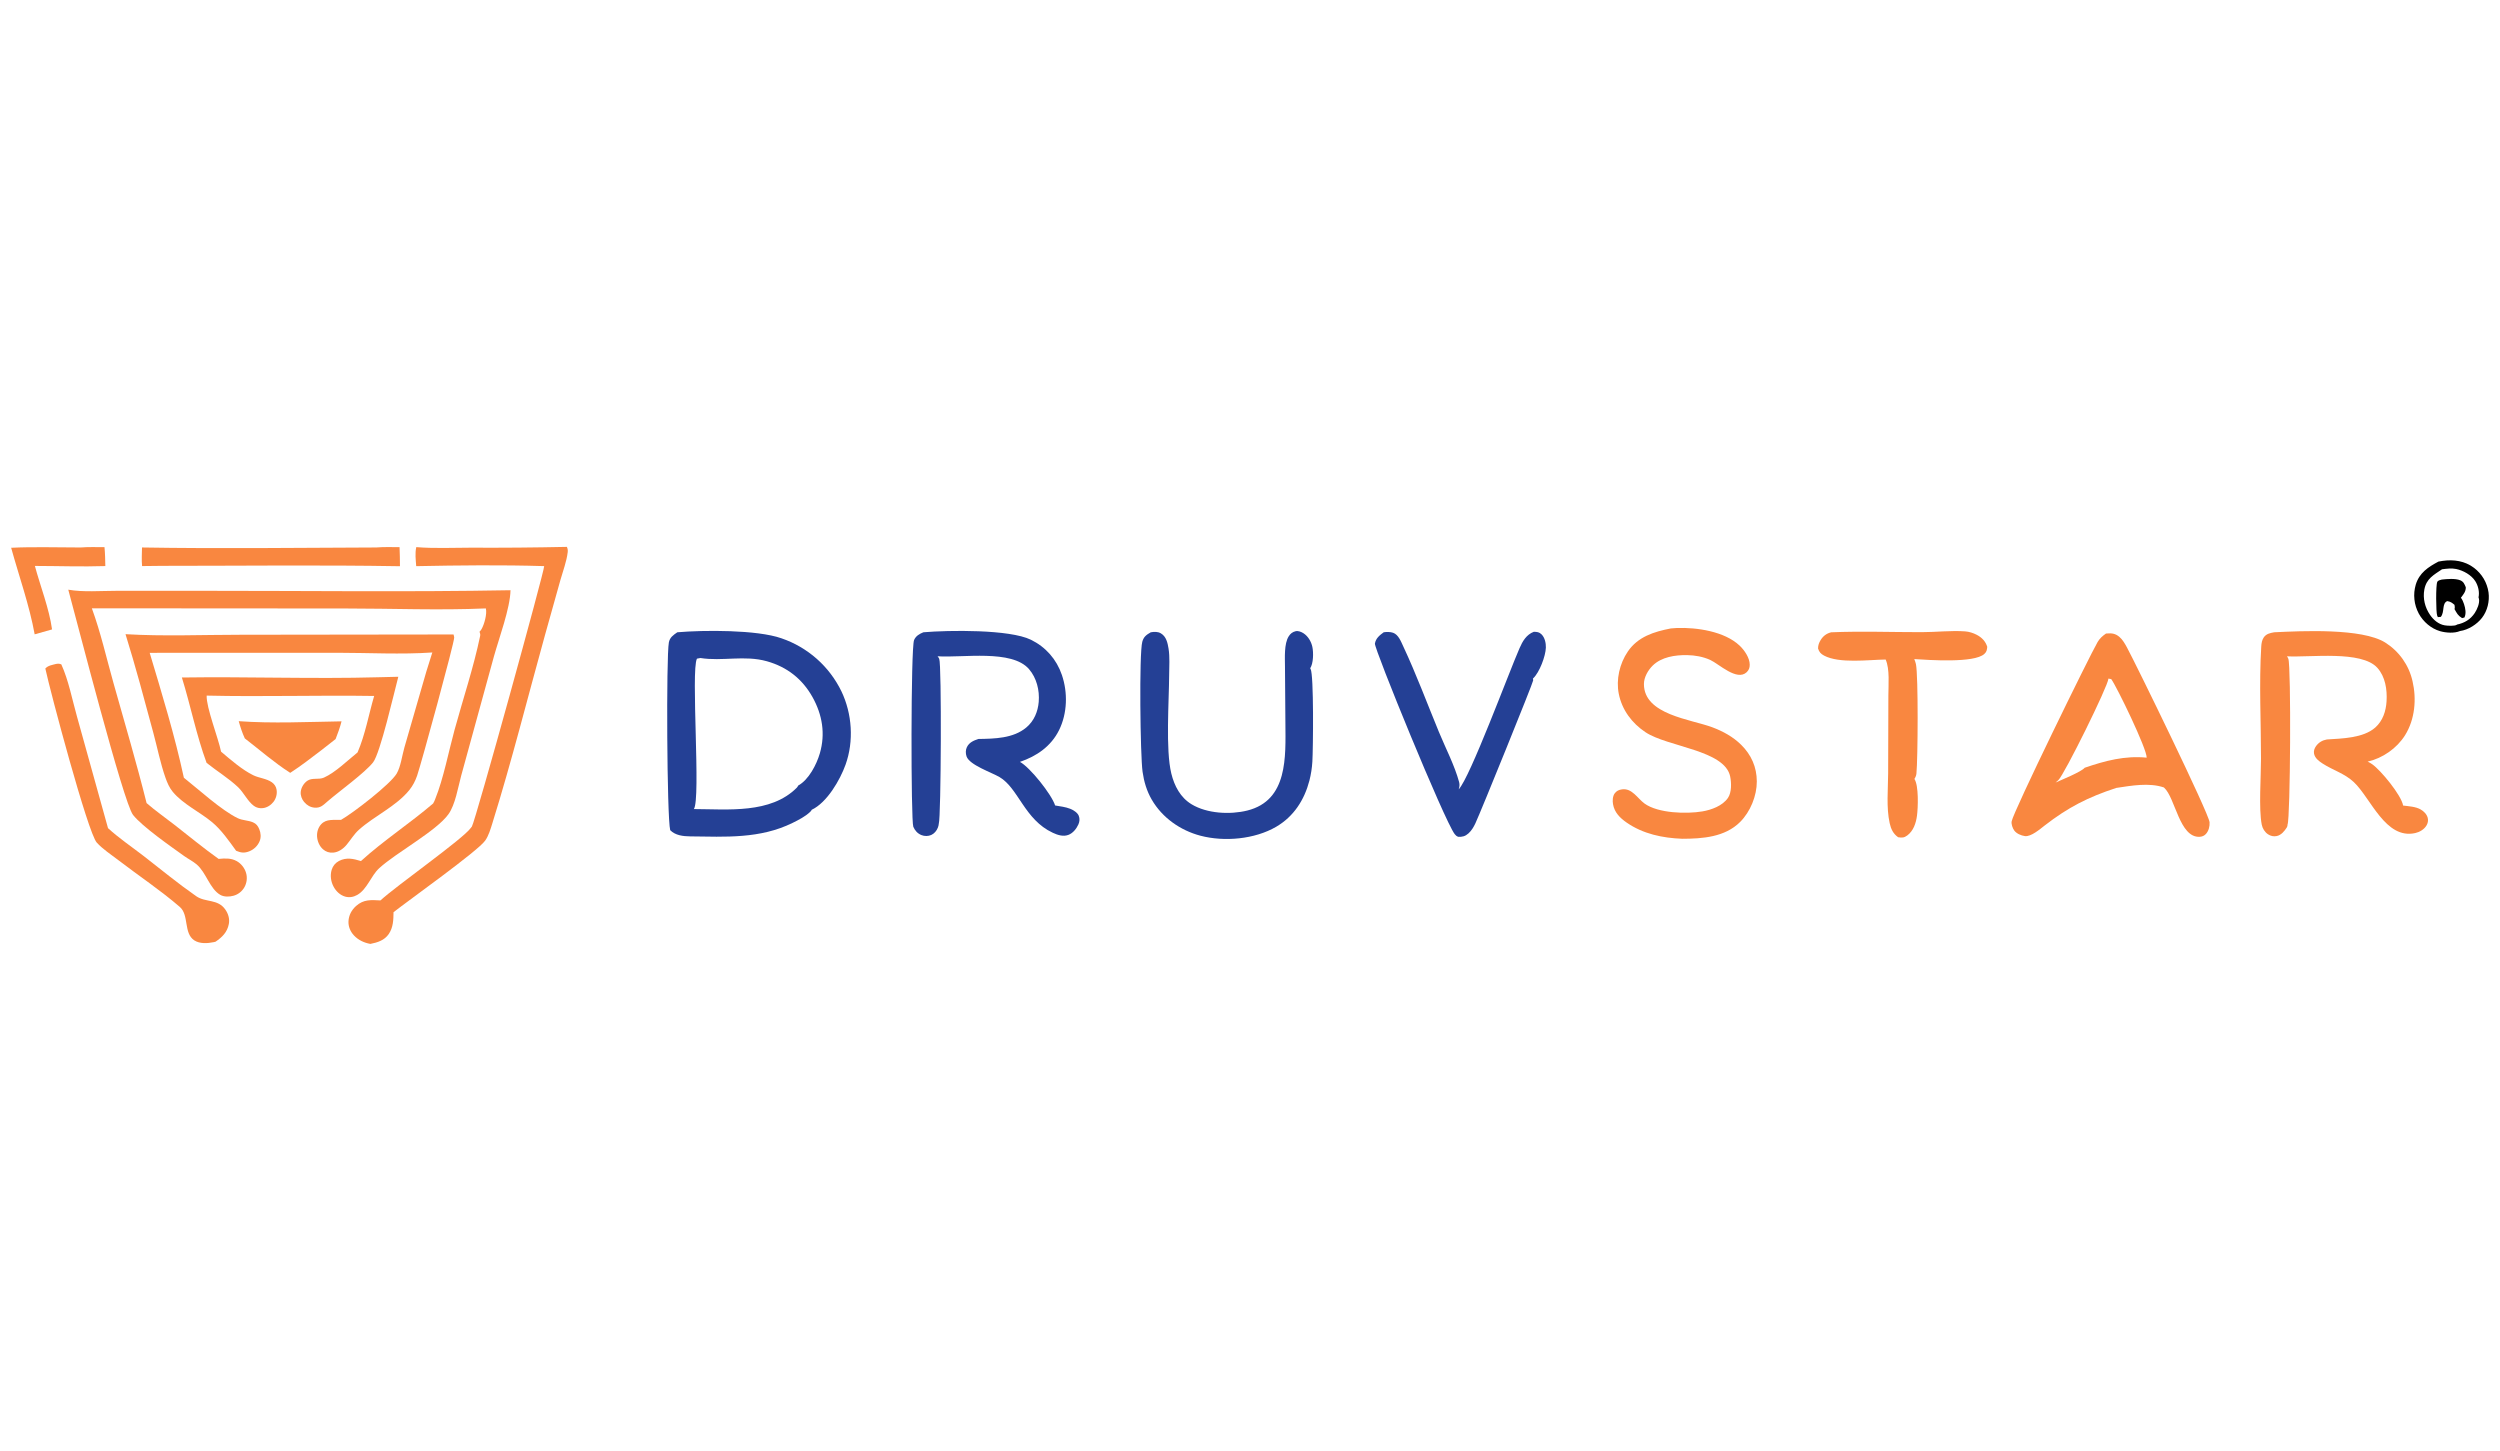 <svg width="112" height="65" viewBox="0 0 112 65" fill="none" xmlns="http://www.w3.org/2000/svg">
<g clip-path="url(#clip0_6455_7624)">
<path d="M3.609 24.527C3.964 24.5 4.325 24.512 4.681 24.513C4.709 24.795 4.713 25.077 4.719 25.36C3.672 25.395 2.611 25.356 1.563 25.354C1.813 26.283 2.199 27.249 2.332 28.198C2.072 28.268 1.812 28.341 1.553 28.418C1.319 27.12 0.851 25.814 0.5 24.54C1.529 24.49 2.578 24.528 3.609 24.527Z" fill="#F98740"/>
<path d="M10.695 32.309C12.211 32.418 13.78 32.341 15.301 32.316C15.233 32.59 15.135 32.848 15.035 33.11C14.826 33.276 14.616 33.44 14.405 33.603C13.944 33.952 13.489 34.311 13.002 34.624C12.298 34.176 11.63 33.59 10.967 33.08C10.851 32.827 10.769 32.577 10.695 32.309Z" fill="#F98740"/>
<path d="M109.242 25.159C109.303 25.147 109.364 25.137 109.426 25.128C109.929 25.056 110.426 25.129 110.838 25.441C110.881 25.474 110.923 25.509 110.963 25.546C111.004 25.583 111.042 25.622 111.078 25.663C111.114 25.703 111.149 25.746 111.181 25.79C111.213 25.834 111.243 25.879 111.271 25.926C111.298 25.973 111.324 26.021 111.347 26.071C111.37 26.12 111.39 26.171 111.408 26.222C111.426 26.273 111.442 26.326 111.455 26.379C111.468 26.431 111.478 26.485 111.486 26.539C111.539 26.935 111.438 27.361 111.193 27.679C110.968 27.971 110.578 28.22 110.209 28.27C109.955 28.38 109.579 28.352 109.317 28.277C108.912 28.16 108.563 27.858 108.362 27.49C108.336 27.441 108.312 27.391 108.29 27.339C108.268 27.288 108.249 27.235 108.233 27.182C108.216 27.128 108.202 27.074 108.191 27.02C108.18 26.965 108.171 26.91 108.166 26.854C108.16 26.798 108.157 26.743 108.156 26.687C108.156 26.631 108.158 26.575 108.163 26.519C108.168 26.464 108.176 26.409 108.187 26.354C108.197 26.299 108.21 26.244 108.226 26.191C108.386 25.663 108.783 25.404 109.242 25.159ZM109.403 25.504C109.03 25.758 108.703 25.921 108.611 26.41C108.536 26.808 108.638 27.216 108.866 27.548C109.02 27.772 109.247 27.969 109.523 28.015C109.641 28.035 109.972 28.057 110.067 27.988C110.07 27.986 110.073 27.983 110.077 27.98C110.41 27.91 110.676 27.752 110.868 27.464C110.973 27.306 111.099 27.02 111.057 26.828C111.052 26.804 111.046 26.782 111.038 26.76C111.09 26.523 111.022 26.239 110.892 26.035C110.714 25.756 110.356 25.558 110.035 25.491C109.829 25.448 109.61 25.477 109.403 25.504Z" fill="black"/>
<path d="M109.395 25.964C109.631 25.938 109.997 25.906 110.218 25.997C110.373 26.061 110.406 26.166 110.467 26.308C110.476 26.5 110.356 26.634 110.248 26.779C110.315 26.865 110.354 26.961 110.388 27.064C110.448 27.246 110.496 27.485 110.406 27.664L110.301 27.691C110.111 27.574 110.07 27.477 109.963 27.289C109.982 27.218 109.974 27.167 109.961 27.096C109.839 26.996 109.794 26.958 109.636 26.929C109.388 27.036 109.528 27.409 109.349 27.636L109.216 27.647C109.204 27.624 109.194 27.601 109.185 27.577C109.13 27.431 109.12 26.204 109.19 26.07C109.228 25.995 109.318 25.988 109.395 25.964Z" fill="black"/>
<path d="M16.853 24.527C17.201 24.5 17.552 24.51 17.9 24.513C17.916 24.797 17.914 25.083 17.918 25.367C14.373 25.306 10.82 25.35 7.274 25.35L6.365 25.36C6.339 25.085 6.357 24.803 6.362 24.527C9.854 24.586 13.359 24.54 16.853 24.527Z" fill="#F98740"/>
<path d="M2.509 29.745C2.618 29.728 2.644 29.726 2.747 29.764C3.071 30.477 3.234 31.336 3.446 32.091L4.839 37.101C5.33 37.551 5.902 37.937 6.43 38.345C7.209 38.949 7.979 39.585 8.788 40.148C9.21 40.442 9.758 40.26 10.097 40.751C10.228 40.94 10.295 41.165 10.252 41.394C10.181 41.764 9.954 41.986 9.657 42.188C9.63 42.196 9.604 42.202 9.577 42.208C9.302 42.266 8.948 42.289 8.704 42.128C8.217 41.807 8.476 40.994 8.057 40.632C7.2 39.89 6.209 39.231 5.306 38.538C4.986 38.291 4.606 38.046 4.335 37.748C3.934 37.304 2.245 30.955 2.031 29.949C2.162 29.809 2.327 29.795 2.509 29.745Z" fill="#F98740"/>
<path d="M16.949 30.341L17.844 30.319C17.662 30.999 17.035 33.75 16.714 34.154C16.331 34.636 15.211 35.438 14.667 35.908C14.48 36.07 14.358 36.205 14.092 36.183C13.902 36.167 13.748 36.074 13.625 35.929C13.52 35.804 13.457 35.636 13.473 35.472C13.491 35.285 13.611 35.087 13.765 34.981C13.987 34.827 14.274 34.943 14.512 34.837C15.032 34.604 15.571 34.067 16.018 33.709C16.361 32.916 16.52 32.009 16.762 31.179C14.262 31.139 11.758 31.222 9.259 31.163C9.233 31.678 9.778 33.06 9.904 33.674C10.329 34.034 10.848 34.488 11.349 34.732C11.613 34.86 11.938 34.876 12.181 35.047C12.296 35.128 12.371 35.244 12.392 35.384C12.396 35.408 12.398 35.431 12.399 35.455C12.4 35.479 12.4 35.503 12.399 35.527C12.397 35.55 12.395 35.574 12.391 35.598C12.388 35.621 12.383 35.645 12.377 35.668C12.371 35.691 12.364 35.713 12.355 35.736C12.347 35.758 12.338 35.78 12.327 35.801C12.317 35.823 12.305 35.844 12.293 35.864C12.28 35.884 12.267 35.904 12.252 35.923C12.136 36.072 11.962 36.184 11.771 36.205C11.63 36.22 11.491 36.189 11.375 36.104C11.094 35.898 10.923 35.511 10.667 35.267C10.253 34.873 9.705 34.538 9.255 34.176C8.798 32.936 8.54 31.616 8.148 30.352C11.08 30.308 14.017 30.423 16.949 30.341Z" fill="#F98740"/>
<path d="M82.037 28.327C83.38 28.27 84.745 28.322 86.09 28.321C86.72 28.321 87.421 28.239 88.041 28.286C88.216 28.299 88.401 28.357 88.557 28.439C88.785 28.558 88.953 28.73 89.029 28.979C89.013 29.117 89.008 29.195 88.899 29.296C88.443 29.716 86.409 29.567 85.759 29.527C85.76 29.531 85.762 29.534 85.764 29.538C85.792 29.609 85.818 29.678 85.834 29.753C85.943 30.275 85.921 34.005 85.856 34.655C85.847 34.743 85.814 34.822 85.766 34.896C85.964 35.194 85.929 36.185 85.88 36.55C85.836 36.879 85.721 37.224 85.444 37.43C85.299 37.538 85.203 37.533 85.036 37.508C84.812 37.349 84.715 37.139 84.657 36.876C84.502 36.174 84.585 35.356 84.589 34.637L84.599 31.157C84.599 30.687 84.668 29.975 84.477 29.547C83.697 29.558 82.4 29.735 81.717 29.37C81.573 29.293 81.496 29.21 81.449 29.052C81.449 28.906 81.49 28.797 81.566 28.673C81.678 28.49 81.831 28.378 82.037 28.327Z" fill="#F98740"/>
<path d="M61.99 28.326C62.118 28.305 62.287 28.305 62.41 28.348C62.653 28.433 62.767 28.747 62.867 28.96C63.45 30.204 63.936 31.514 64.46 32.785C64.758 33.51 65.168 34.292 65.37 35.043C65.399 35.149 65.386 35.259 65.349 35.362C65.85 34.857 67.61 30.096 68.075 29.04C68.213 28.724 68.378 28.435 68.715 28.304C68.862 28.309 68.955 28.312 69.066 28.424C69.21 28.571 69.26 28.812 69.255 29.011C69.244 29.393 68.971 30.121 68.685 30.391C68.682 30.394 68.678 30.397 68.674 30.401C68.683 30.428 68.687 30.454 68.686 30.483C68.684 30.584 66.336 36.377 66.098 36.884C66.021 37.049 65.921 37.218 65.784 37.339C65.643 37.464 65.511 37.5 65.326 37.488C65.254 37.461 65.215 37.426 65.168 37.365C64.701 36.749 61.557 29.051 61.596 28.832C61.639 28.59 61.805 28.463 61.99 28.326Z" fill="#244095"/>
<path d="M18.649 24.511C19.449 24.577 20.276 24.537 21.079 24.536C22.518 24.544 23.957 24.531 25.396 24.5C25.431 24.576 25.444 24.651 25.434 24.734C25.387 25.146 25.217 25.591 25.105 25.99L24.415 28.454C23.636 31.259 22.924 34.105 22.058 36.882C21.978 37.138 21.892 37.441 21.734 37.662C21.398 38.134 18.316 40.327 17.63 40.866C17.627 41.205 17.617 41.547 17.419 41.84C17.225 42.127 16.914 42.224 16.593 42.287C16.314 42.238 16.053 42.117 15.858 41.908C15.696 41.735 15.601 41.512 15.612 41.273C15.626 41.001 15.751 40.769 15.951 40.589C16.288 40.286 16.623 40.316 17.044 40.339C17.792 39.654 20.739 37.589 21.094 37.089C21.111 37.07 21.126 37.05 21.14 37.03C21.291 36.809 24.408 25.514 24.379 25.362C22.477 25.304 20.549 25.326 18.646 25.364C18.626 25.082 18.587 24.79 18.649 24.511Z" fill="#F98740"/>
<path d="M74.853 28.154C74.944 28.143 75.034 28.137 75.125 28.134C76.017 28.104 77.256 28.283 77.934 28.923C78.152 29.129 78.388 29.473 78.388 29.779C78.389 29.917 78.349 30.021 78.25 30.116C77.813 30.528 77.007 29.743 76.62 29.566C76.297 29.419 75.935 29.355 75.581 29.349C75.048 29.341 74.434 29.431 74.04 29.819C73.83 30.026 73.647 30.345 73.648 30.646C73.648 32.02 75.742 32.219 76.714 32.583C77.19 32.762 77.643 33.009 78.006 33.369C78.46 33.818 78.703 34.368 78.705 35.008C78.707 35.653 78.417 36.365 77.958 36.824C77.277 37.504 76.275 37.575 75.368 37.577C74.484 37.544 73.611 37.362 72.873 36.851C72.576 36.645 72.326 36.398 72.263 36.026C72.237 35.877 72.244 35.671 72.338 35.544C72.422 35.431 72.524 35.384 72.662 35.364C73.115 35.297 73.361 35.771 73.677 36C74.284 36.438 75.56 36.471 76.266 36.351C76.675 36.281 77.166 36.103 77.411 35.748C77.581 35.502 77.57 35.072 77.512 34.788C77.269 33.599 74.717 33.469 73.716 32.802C73.107 32.396 72.665 31.804 72.521 31.081C72.394 30.443 72.559 29.73 72.924 29.192C73.377 28.524 74.1 28.3 74.853 28.154Z" fill="#F98740"/>
<path d="M51.554 28.327C51.709 28.299 51.869 28.292 52.009 28.375C52.248 28.517 52.308 28.796 52.35 29.051C52.413 29.438 52.38 29.86 52.378 30.252C52.372 31.426 52.214 33.583 52.475 34.654C52.611 35.208 52.88 35.728 53.383 36.032C54.075 36.451 55.109 36.504 55.879 36.312C57.708 35.855 57.595 33.894 57.586 32.402L57.567 29.857C57.566 29.471 57.522 28.846 57.733 28.509C57.809 28.387 57.907 28.31 58.046 28.278C58.163 28.252 58.299 28.308 58.396 28.37C58.602 28.502 58.746 28.748 58.795 28.985C58.848 29.239 58.842 29.72 58.696 29.94C58.703 29.949 58.709 29.959 58.714 29.969C58.864 30.225 58.828 33.557 58.794 34.12C58.777 34.407 58.733 34.69 58.662 34.969C58.437 35.836 57.959 36.58 57.175 37.038C56.212 37.601 54.85 37.722 53.78 37.44C52.88 37.202 52.07 36.636 51.599 35.825C51.373 35.436 51.25 35.018 51.187 34.575C51.084 33.849 51.029 29.278 51.175 28.75C51.237 28.526 51.358 28.439 51.554 28.327Z" fill="#244095"/>
<path d="M41.368 28.326C42.509 28.23 45.224 28.191 46.183 28.66C46.849 28.985 47.333 29.537 47.572 30.237C47.842 31.027 47.819 31.958 47.445 32.712C47.087 33.434 46.443 33.878 45.693 34.132C46.147 34.377 47.112 35.59 47.27 36.085C47.49 36.123 47.741 36.151 47.949 36.235C48.087 36.291 48.27 36.402 48.328 36.547C48.379 36.675 48.369 36.807 48.312 36.934C48.224 37.13 48.066 37.329 47.858 37.405C47.626 37.49 47.379 37.408 47.165 37.308C45.895 36.719 45.627 35.31 44.777 34.812C44.415 34.6 43.437 34.274 43.302 33.889C43.256 33.755 43.255 33.597 43.318 33.469C43.423 33.258 43.617 33.179 43.828 33.106C44.557 33.094 45.392 33.084 45.98 32.59C46.326 32.299 46.498 31.885 46.535 31.444C46.578 30.927 46.442 30.374 46.099 29.976C45.327 29.082 43.125 29.479 42.003 29.401C42.033 29.436 42.058 29.473 42.077 29.514C42.191 29.766 42.16 36.624 42.058 36.9C42.056 36.958 42.036 37.028 42.014 37.083C41.961 37.22 41.853 37.349 41.717 37.408C41.581 37.467 41.418 37.467 41.281 37.412C41.108 37.343 40.988 37.209 40.916 37.039C40.807 36.777 40.801 29.022 40.951 28.673C41.031 28.488 41.19 28.399 41.368 28.326Z" fill="#244095"/>
<path d="M101.885 28.326C103.132 28.267 105.805 28.135 106.852 28.782C106.929 28.831 107.004 28.883 107.076 28.938C107.148 28.994 107.217 29.053 107.283 29.116C107.35 29.178 107.412 29.244 107.472 29.312C107.532 29.381 107.588 29.453 107.641 29.527C107.693 29.601 107.742 29.678 107.787 29.757C107.832 29.836 107.873 29.917 107.91 30C107.947 30.083 107.98 30.168 108.008 30.254C108.037 30.341 108.061 30.428 108.081 30.517C108.269 31.32 108.189 32.23 107.746 32.939C107.381 33.523 106.742 33.968 106.071 34.121C106.144 34.152 106.21 34.193 106.275 34.238C106.659 34.507 107.578 35.618 107.66 36.089C107.912 36.12 108.22 36.136 108.442 36.262C108.588 36.345 108.718 36.474 108.762 36.64C108.794 36.76 108.768 36.883 108.703 36.988C108.597 37.161 108.398 37.278 108.203 37.321C106.869 37.62 106.216 35.759 105.451 35.038C105.037 34.649 104.519 34.509 104.053 34.207C103.889 34.101 103.709 33.967 103.669 33.764C103.646 33.644 103.685 33.531 103.754 33.432C103.875 33.261 104.041 33.164 104.244 33.128C104.925 33.084 105.873 33.07 106.412 32.593C106.752 32.291 106.892 31.857 106.918 31.415C106.949 30.897 106.864 30.314 106.503 29.916C105.791 29.13 103.498 29.46 102.456 29.403C102.481 29.438 102.502 29.473 102.517 29.512C102.648 29.85 102.61 36.651 102.482 36.942C102.481 36.989 102.475 37.029 102.449 37.069C102.343 37.236 102.198 37.414 101.996 37.455C101.857 37.484 101.725 37.454 101.607 37.376C101.461 37.278 101.359 37.113 101.326 36.942C101.187 36.236 101.293 34.788 101.293 33.986C101.293 32.328 101.203 30.614 101.304 28.964C101.313 28.823 101.335 28.673 101.418 28.554C101.532 28.392 101.7 28.359 101.885 28.326Z" fill="#F98740"/>
<path d="M5.623 28.411C7.331 28.513 9.085 28.437 10.797 28.437L20.318 28.424C20.332 28.468 20.344 28.515 20.348 28.56C20.366 28.748 18.878 34.193 18.686 34.752C18.606 34.983 18.495 35.2 18.342 35.39C17.751 36.124 16.78 36.547 16.08 37.173C15.86 37.37 15.712 37.626 15.524 37.851C15.374 38.03 15.162 38.179 14.925 38.198C14.754 38.212 14.598 38.161 14.469 38.047C14.308 37.905 14.217 37.685 14.204 37.473C14.193 37.277 14.253 37.074 14.387 36.928C14.621 36.672 14.965 36.744 15.277 36.731C15.822 36.42 17.482 35.141 17.77 34.659C17.951 34.354 18.016 33.838 18.117 33.487L19.096 30.099C19.19 29.811 19.281 29.521 19.368 29.231C17.972 29.327 16.516 29.245 15.114 29.244L6.706 29.247C7.255 31.078 7.836 32.976 8.237 34.842C8.902 35.368 9.923 36.305 10.652 36.655C10.866 36.758 11.115 36.747 11.333 36.84C11.482 36.903 11.555 37.002 11.615 37.146C11.687 37.318 11.703 37.519 11.628 37.692C11.539 37.9 11.375 38.056 11.165 38.14C10.949 38.226 10.787 38.205 10.578 38.114C10.256 37.671 9.924 37.185 9.501 36.833C8.949 36.374 8.202 36.029 7.741 35.475C7.589 35.294 7.49 35.062 7.412 34.839C7.185 34.194 7.047 33.489 6.868 32.827C6.472 31.358 6.075 29.864 5.623 28.411Z" fill="#F98740"/>
<path d="M94.347 28.384C94.36 28.383 94.373 28.381 94.387 28.38C94.612 28.36 94.773 28.384 94.949 28.533C95.094 28.656 95.2 28.843 95.289 29.008C95.706 29.78 98.966 36.456 98.989 36.838C99.001 37.021 98.95 37.224 98.825 37.362C98.751 37.444 98.653 37.483 98.543 37.489C97.635 37.533 97.457 35.739 96.951 35.287L96.939 35.277C96.28 35.052 95.48 35.198 94.808 35.299C93.54 35.715 92.653 36.168 91.601 36.983C91.398 37.14 90.99 37.495 90.716 37.457C90.546 37.433 90.342 37.349 90.238 37.206C90.165 37.104 90.099 36.922 90.122 36.795C90.205 36.346 93.6 29.404 93.971 28.766C94.068 28.6 94.19 28.493 94.347 28.384ZM94.458 30.401C94.446 30.73 92.481 34.704 92.213 34.951C92.173 34.988 92.131 35.024 92.088 35.058C92.342 34.945 93.242 34.579 93.395 34.395C94.308 34.083 95.194 33.845 96.171 33.943C96.188 33.561 94.846 30.79 94.584 30.424L94.458 30.401Z" fill="#F98740"/>
<path d="M3.059 26.418C3.729 26.536 4.515 26.469 5.198 26.469L9.135 26.468C13.711 26.467 18.296 26.527 22.871 26.442C22.856 27.248 22.355 28.59 22.129 29.404L20.659 34.76C20.52 35.271 20.398 36.051 20.089 36.479C19.542 37.237 17.761 38.19 16.99 38.894C16.617 39.235 16.449 39.844 16.002 40.094C15.835 40.188 15.649 40.221 15.463 40.168C15.237 40.103 15.059 39.932 14.948 39.729C14.822 39.499 14.783 39.219 14.859 38.967C14.912 38.794 15.024 38.657 15.185 38.572C15.52 38.397 15.833 38.472 16.171 38.575C17.191 37.647 18.357 36.893 19.404 35.996C19.447 35.934 19.473 35.857 19.501 35.788C19.862 34.903 20.106 33.64 20.364 32.698C20.743 31.312 21.22 29.893 21.511 28.487C21.524 28.424 21.507 28.361 21.482 28.302C21.517 28.268 21.547 28.23 21.571 28.188C21.694 27.979 21.83 27.494 21.765 27.257C19.69 27.348 17.57 27.26 15.49 27.26L4.115 27.252C4.512 28.334 4.774 29.501 5.087 30.611C5.589 32.396 6.118 34.18 6.567 35.978C6.964 36.325 7.412 36.635 7.828 36.961C8.479 37.47 9.121 37.999 9.794 38.479C10.072 38.453 10.346 38.435 10.6 38.575C10.801 38.685 10.961 38.887 11.024 39.107C11.031 39.133 11.038 39.16 11.043 39.188C11.048 39.215 11.052 39.242 11.054 39.27C11.056 39.297 11.057 39.325 11.056 39.353C11.056 39.38 11.054 39.408 11.051 39.436C11.048 39.463 11.043 39.49 11.037 39.517C11.031 39.544 11.024 39.571 11.015 39.597C11.007 39.624 10.997 39.65 10.986 39.675C10.975 39.7 10.962 39.725 10.949 39.749C10.936 39.772 10.921 39.794 10.906 39.816C10.891 39.837 10.875 39.858 10.857 39.878C10.84 39.898 10.822 39.917 10.803 39.936C10.784 39.954 10.764 39.971 10.743 39.987C10.722 40.004 10.7 40.019 10.678 40.033C10.656 40.047 10.633 40.06 10.609 40.072C10.585 40.084 10.561 40.095 10.537 40.104C10.512 40.114 10.487 40.122 10.461 40.129C10.278 40.181 10.034 40.187 9.865 40.088C9.394 39.814 9.239 39.09 8.809 38.725C8.64 38.582 8.432 38.48 8.251 38.351C7.668 37.933 6.373 37.033 5.96 36.508C5.526 35.958 3.442 27.812 3.059 26.418Z" fill="#F98740"/>
<path d="M30.344 28.326C31.527 28.225 33.908 28.208 35.01 28.596C35.083 28.621 35.155 28.647 35.226 28.676C35.297 28.704 35.368 28.734 35.438 28.766C35.508 28.798 35.577 28.832 35.645 28.867C35.713 28.902 35.78 28.939 35.847 28.978C35.913 29.016 35.978 29.057 36.043 29.099C36.107 29.14 36.17 29.184 36.233 29.229C36.295 29.274 36.356 29.32 36.416 29.368C36.476 29.416 36.535 29.465 36.592 29.516C36.65 29.567 36.706 29.619 36.761 29.673C36.816 29.727 36.869 29.782 36.921 29.838C36.973 29.894 37.024 29.952 37.074 30.011C37.123 30.07 37.171 30.129 37.217 30.191C37.263 30.252 37.308 30.314 37.351 30.377C37.395 30.441 37.436 30.505 37.476 30.571C37.517 30.636 37.555 30.702 37.592 30.77C37.629 30.837 37.664 30.905 37.697 30.974C38.177 31.979 38.258 33.203 37.882 34.254C37.637 34.94 37.05 35.956 36.365 36.278C36.351 36.314 36.33 36.338 36.303 36.364C36.084 36.577 35.779 36.732 35.507 36.866C34.05 37.584 32.503 37.489 30.921 37.47C30.605 37.466 30.255 37.427 30.025 37.192C29.877 36.609 29.843 29.425 29.965 28.781C30.008 28.554 30.164 28.451 30.344 28.326ZM31.379 29.479L31.223 29.508C30.944 30.046 31.404 35.795 31.085 36.246C32.601 36.252 34.524 36.468 35.697 35.288C35.724 35.261 35.743 35.227 35.759 35.193C36.234 34.932 36.584 34.249 36.73 33.746C36.983 32.873 36.842 32.024 36.403 31.235C35.948 30.417 35.259 29.879 34.359 29.625C33.352 29.341 32.357 29.637 31.379 29.479Z" fill="#244095"/>
</g>
<defs>
<clipPath id="clip0_6455_7624">
<rect width="111" height="64" fill="white" transform="translate(0.5 0.5)"/>
</clipPath>
</defs>
</svg>
